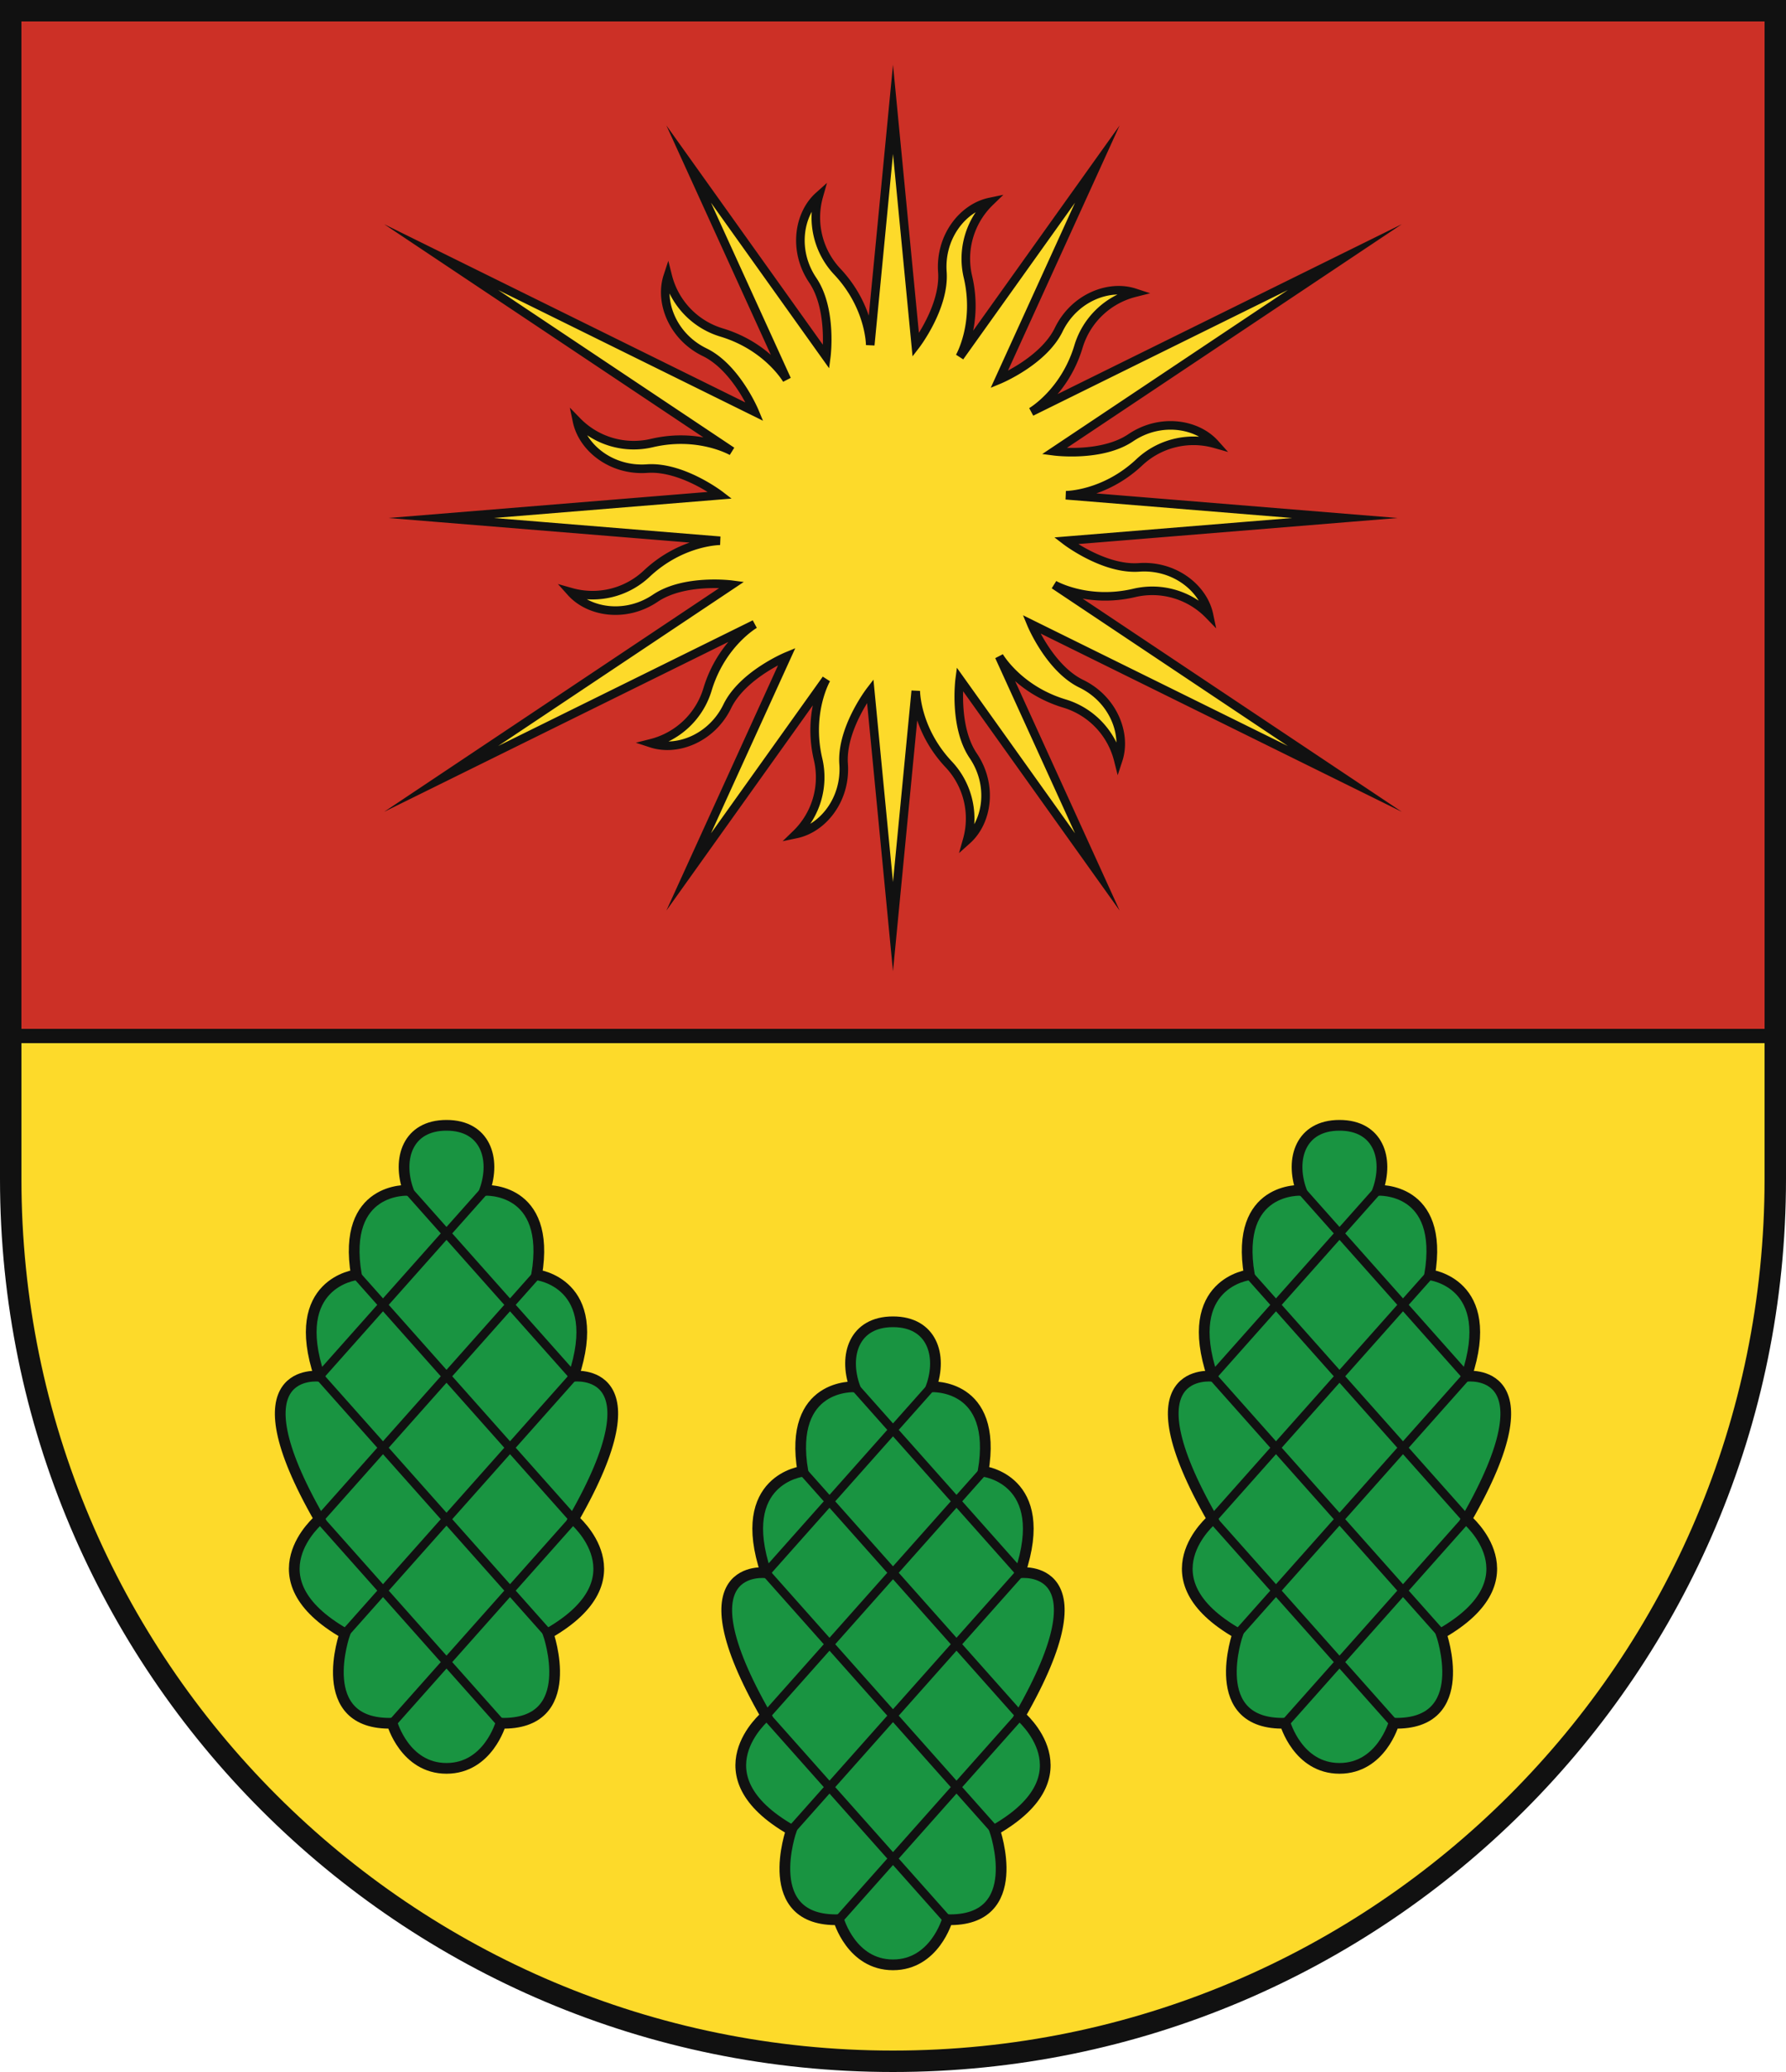 <?xml version="1.0" encoding="UTF-8"?>
<svg xmlns="http://www.w3.org/2000/svg" xmlns:xlink="http://www.w3.org/1999/xlink" width="500" height="580" viewBox="0 0 500 580">
  <defs>
    <clipPath id="clip-path">
      <use xlink:href="#border"/>
    </clipPath>
  </defs>
  <title>Coat of Arms of Horný Smokovec</title>
  <g id="field" clip-path="url(#clip-path)" stroke="#111" stroke-width="4">
    <rect width="500" height="580" fill="#fdda2a"/>
    <rect width="500" height="290" fill="#cc3026"/>
  </g>
  <g id="coa" stroke="#111" stroke-width="2.4">
    <g id="cone" fill="none">
      <path d="M285.556,480.255c24.727-43.125,0-40,0-40,8.8-26.217-10.315-28.4-10.315-28.4,4.174-24.782-14.533-23.65-14.533-23.65C263.838,379.339,260.87,370,250,370s-13.838,9.339-10.708,18.209c0,0-18.707-1.132-14.533,23.65,0,0-19.119,2.179-10.315,28.4,0,0-24.727-3.125,0,40,0,0-19.9,16.557,7.1,32.014,0,0-9.059,25.686,13.245,25.1,0,0,3.559,12.632,15.211,12.632s15.211-12.632,15.211-12.632c22.3.587,13.245-25.1,13.245-25.1C305.456,496.812,285.556,480.255,285.556,480.255Z" fill="#199441" stroke-width="3"/>
      <polyline points="234.789 537.368 285.556 480.255 224.759 411.859"/>
      <polyline points="275.241 411.859 214.444 480.255 265.211 537.368"/>
      <polyline points="278.456 512.269 214.444 440.255 260.708 388.209"/>
      <polyline points="239.292 388.209 285.556 440.255 221.544 512.269"/>
    </g>
    <use xlink:href="#cone" transform="translate(-125, -55)"/>
    <use xlink:href="#cone" transform="translate(125, -55)"/>
    <path d="M295.1,163.682s9.273,5.351,22.333,2.314a22.109,22.109,0,0,1,21.019,6.1c-1.578-7.532-9.732-13.974-19.584-13.271s-20.47-7.45-20.47-7.45L376.5,145l-78.1-6.372s10.707,0,20.5-9.163a22.112,22.112,0,0,1,21.252-5.229c-5.133-5.734-15.416-7.235-23.6-1.7s-21.452,3.783-21.452,3.783l81.4-54.353-87.77,43.317S298,109.926,301.9,97.1a22.111,22.111,0,0,1,15.791-15.155c-7.313-2.4-16.969,1.442-21.286,10.325s-16.687,14-16.687,14L307.2,45.927,268.682,99.9s5.351-9.273,2.314-22.333a22.11,22.11,0,0,1,6.1-21.019c-7.532,1.578-13.974,9.732-13.271,19.584s-7.45,20.47-7.45,20.47L250,30.6l-6.372,66s0-10.707-9.163-20.5a22.112,22.112,0,0,1-5.229-21.252c-5.734,5.133-7.235,15.416-1.7,23.6S231.318,99.9,231.318,99.9L192.8,45.927l27.482,60.343S214.927,97,202.1,93.1a22.111,22.111,0,0,1-15.155-15.791c-2.4,7.313,1.442,16.969,10.325,21.286s14,16.687,14,16.687L123.5,71.965l81.4,54.353s-9.273-5.351-22.333-2.314a22.109,22.109,0,0,1-21.019-6.1c1.578,7.532,9.732,13.974,19.584,13.271s20.47,7.45,20.47,7.45L123.5,145l78.1,6.372s-10.707,0-20.5,9.163a22.112,22.112,0,0,1-21.252,5.229c5.133,5.734,15.416,7.235,23.6,1.7s21.452-3.783,21.452-3.783l-81.4,54.353,87.77-43.317S202,180.074,198.1,192.9a22.111,22.111,0,0,1-15.791,15.155c7.313,2.4,16.969-1.442,21.286-10.325s16.687-14,16.687-14L192.8,244.073,231.318,190.1s-5.351,9.273-2.314,22.333a22.11,22.11,0,0,1-6.1,21.019c7.532-1.578,13.974-9.732,13.271-19.584s7.45-20.47,7.45-20.47l6.372,66,6.372-66s0,10.707,9.163,20.5a22.112,22.112,0,0,1,5.229,21.252c5.734-5.133,7.235-15.416,1.7-23.6s-3.783-21.452-3.783-21.452L307.2,244.073,279.718,183.73S285.073,193,297.9,196.9a22.111,22.111,0,0,1,15.155,15.791c2.4-7.313-1.442-16.969-10.325-21.286s-14-16.687-14-16.687l87.77,43.317Z" fill="#fdda2a" stroke-miterlimit="20"/>
  </g>
  <path id="border" d="M497,330V3H3V330C3,466.414,113.586,577,250,577S497,466.414,497,330Z" fill="none" stroke="#111" stroke-width="6"/>
</svg>
